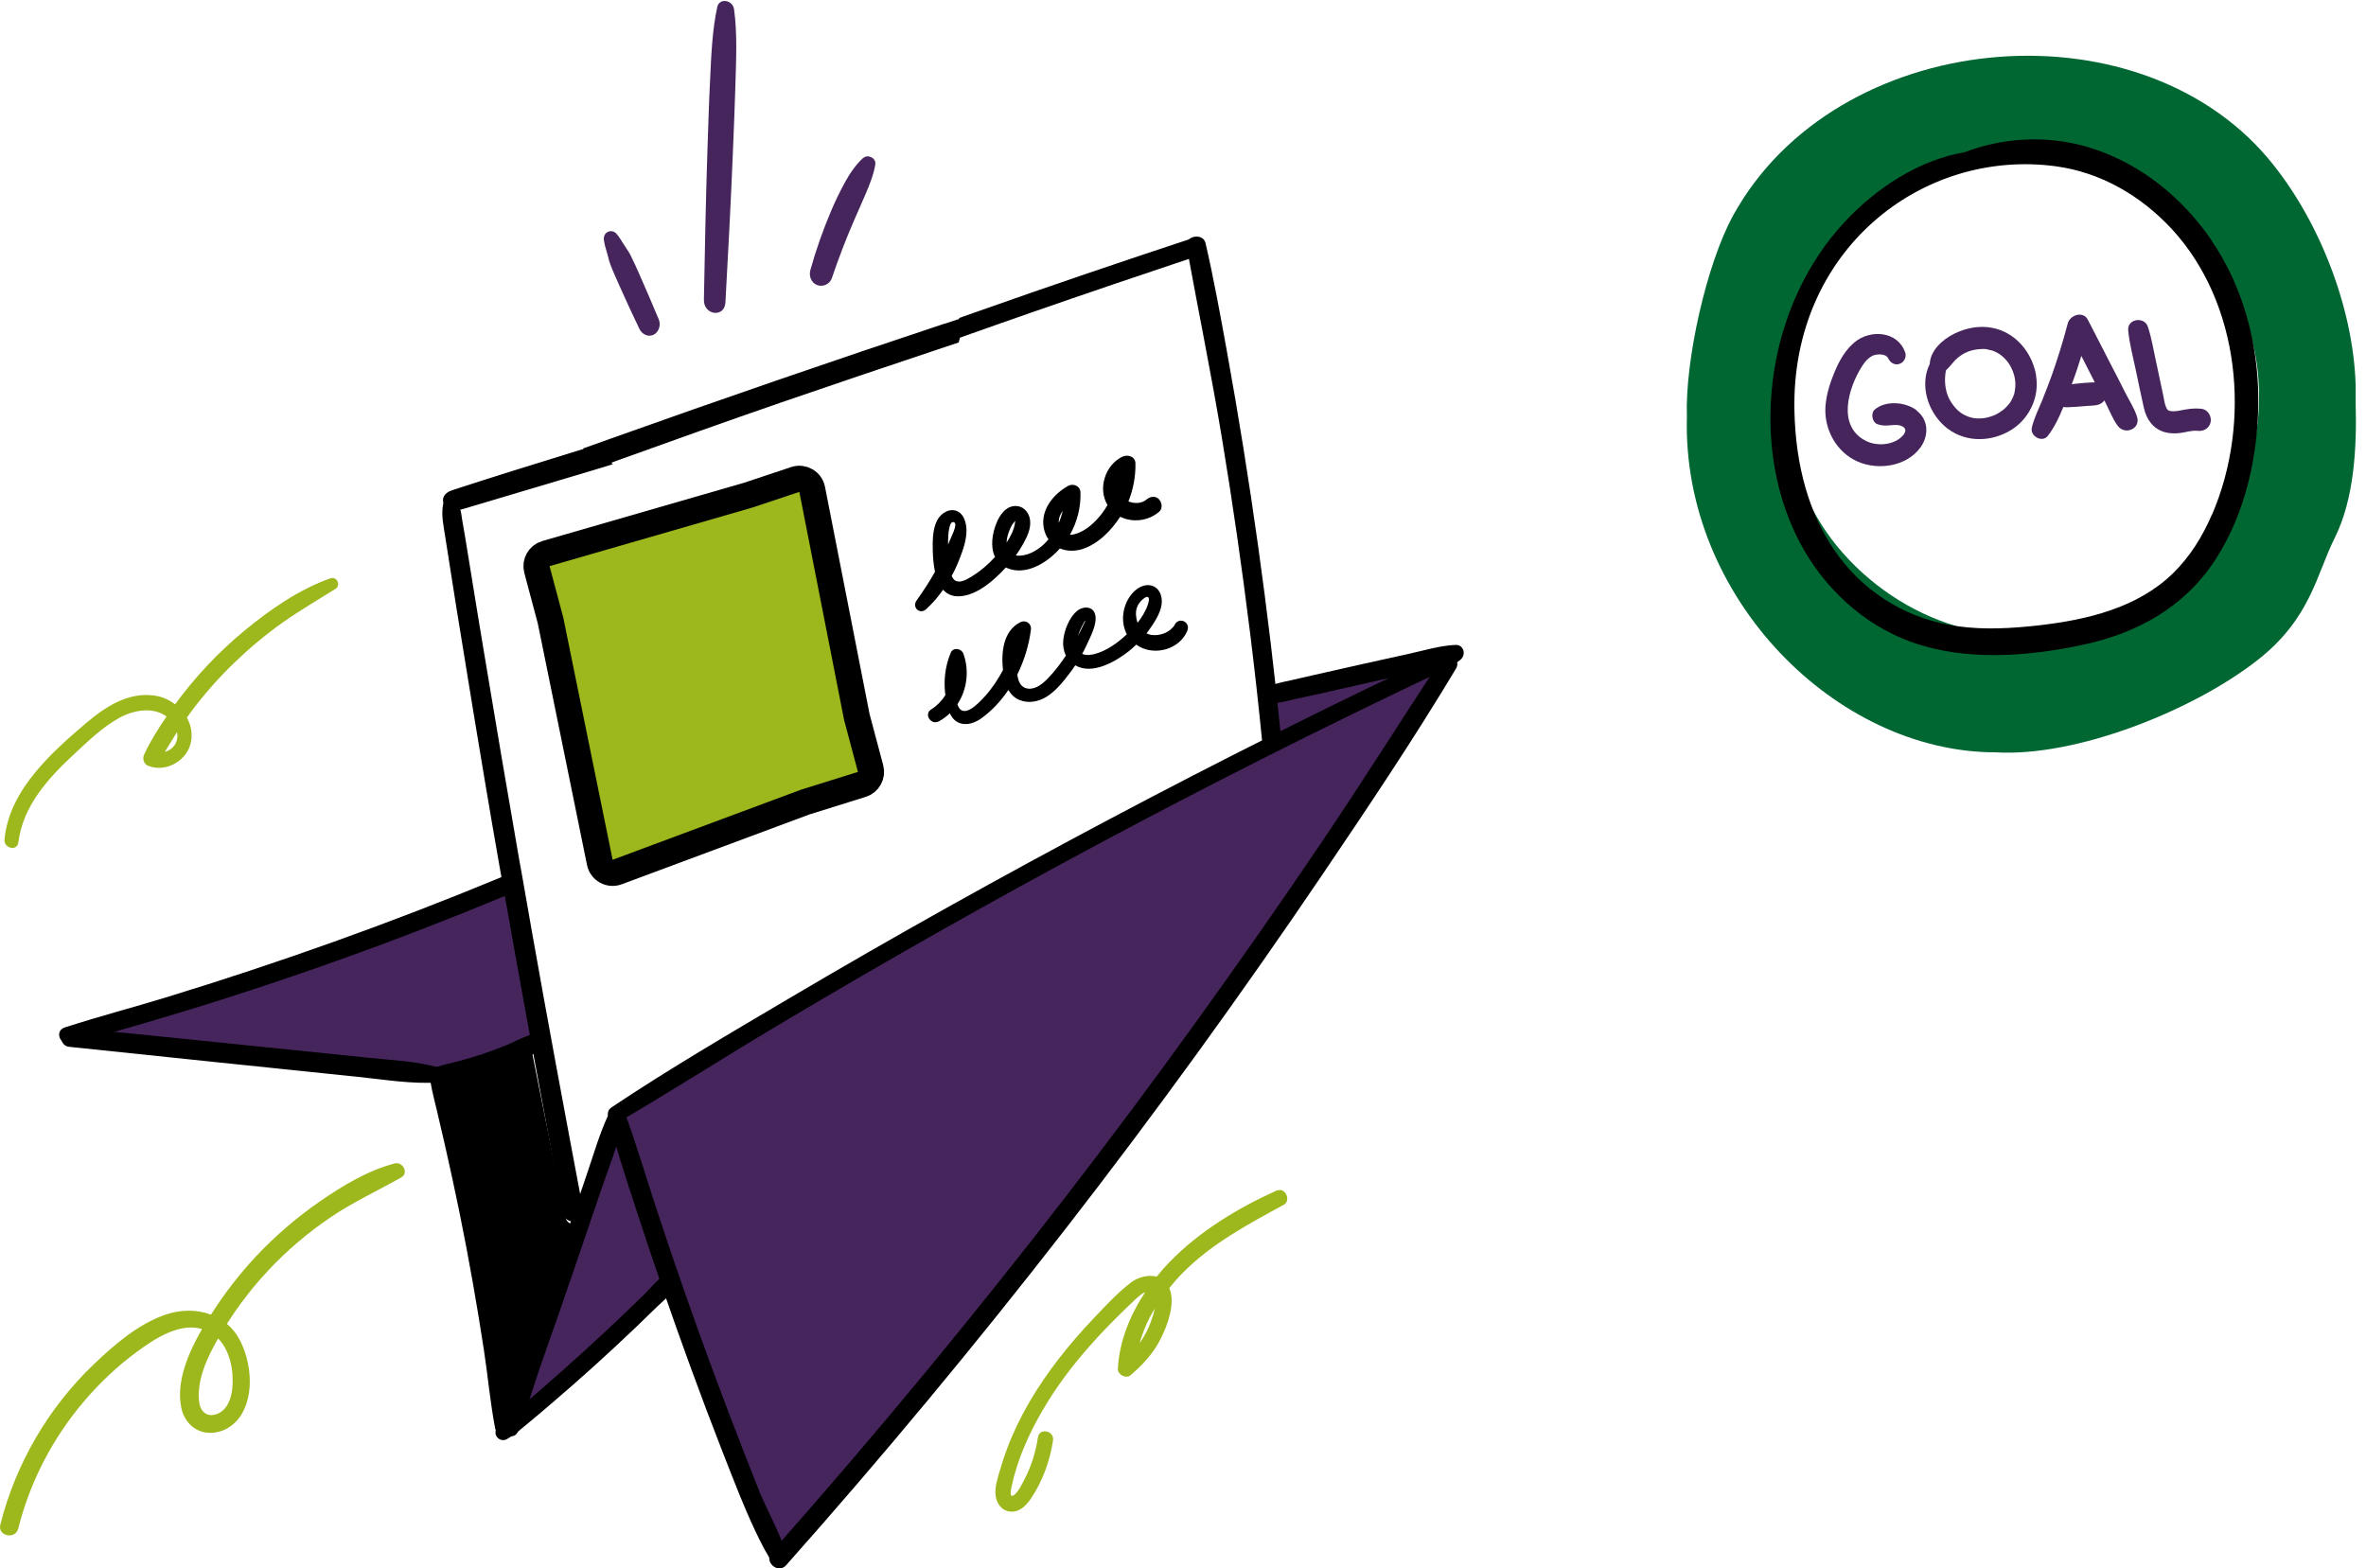 <svg width="181" height="120" viewBox="0 0 181 120" fill="none" xmlns="http://www.w3.org/2000/svg">
<path d="M46.988 85.587L39.413 108.596L51.302 98.045L59.647 118.755C59.647 118.755 75.081 101.882 87.455 85.386C99.821 68.891 110.749 51.126 110.749 51.126L110.195 50.518L97.045 52.595L97.237 57.101C97.237 57.101 77.581 66.976 65.407 73.974C53.233 80.972 46.996 85.579 46.996 85.579L46.988 85.587Z" fill="#46255D"/>
<path d="M111.157 50.326C111.065 50.026 110.665 49.765 110.35 49.919C101.813 53.948 93.369 58.17 85.033 62.592C76.689 67.014 68.437 71.613 60.308 76.42C55.756 79.111 51.172 81.787 46.781 84.725C46.112 85.171 46.766 86.171 47.45 85.771C51.495 83.395 55.448 80.865 59.478 78.465C63.508 76.058 67.56 73.705 71.644 71.39C79.811 66.768 88.086 62.339 96.461 58.109C101.19 55.725 105.951 53.395 110.742 51.134C111.057 50.987 111.265 50.688 111.149 50.326H111.157Z" fill="black"/>
<path d="M58.224 114.441C57.801 113.387 57.386 112.334 56.978 111.28C56.163 109.196 55.371 107.112 54.594 105.02C53.041 100.829 51.572 96.615 50.18 92.369C49.388 89.955 48.673 87.517 47.796 85.133C47.504 84.341 46.366 84.725 46.558 85.533C47.096 87.732 47.804 89.893 48.504 92.039C49.188 94.161 49.903 96.284 50.626 98.391C52.08 102.613 53.61 106.812 55.233 110.972C55.686 112.141 56.148 113.31 56.617 114.472C57.086 115.633 58.378 118.64 59.163 119.624C59.493 120.032 60.285 119.909 60.224 119.278C60.108 118.155 58.647 115.471 58.232 114.425L58.224 114.441Z" fill="black"/>
<path d="M110.196 50.526C107.135 55.186 104.167 59.908 101.044 64.53C97.93 69.144 94.731 73.705 91.477 78.219C84.994 87.217 78.211 95.999 71.159 104.559C67.206 109.358 63.161 114.087 59.039 118.747C58.401 119.463 59.501 120.47 60.139 119.755C67.545 111.418 74.666 102.836 81.503 94.031C88.347 85.217 94.892 76.181 101.144 66.945C104.659 61.754 108.165 56.525 111.388 51.149C111.841 50.395 110.657 49.826 110.188 50.541L110.196 50.526Z" fill="black"/>
<path d="M33.561 82.426C33.561 82.426 5.468 79.165 5.853 78.973C6.237 78.781 24.548 73.605 30.977 70.629C37.398 67.653 38.937 67.276 38.937 67.56C38.937 67.845 41.336 79.834 41.336 79.834L33.569 82.426H33.561Z" fill="#46255D"/>
<path d="M39.312 109.027C39.335 109.427 39.028 109.696 38.689 109.773C38.389 109.842 38.059 109.75 37.928 109.442C37.912 109.404 37.897 109.35 37.882 109.296C37.497 107.296 37.32 105.251 37.013 103.244C36.474 99.737 35.859 96.238 35.151 92.769C34.798 91.047 34.429 89.324 34.036 87.609C33.837 86.732 33.629 85.863 33.429 84.994C33.267 84.279 33.06 83.556 32.944 82.833C32.944 82.81 32.937 82.779 32.929 82.749C32.914 82.633 32.898 82.518 32.891 82.403C32.829 81.695 33.767 81.626 34.021 82.187C34.106 82.387 34.183 82.579 34.252 82.772C34.521 83.533 34.682 84.341 34.875 85.117C35.121 86.102 35.367 87.094 35.598 88.078C36.413 91.531 37.113 95.015 37.743 98.506C38.051 100.237 38.343 101.975 38.605 103.713C38.766 104.797 38.958 105.889 39.112 106.989C39.166 107.373 39.212 107.758 39.251 108.142C39.281 108.442 39.304 108.735 39.32 109.034L39.312 109.027Z" fill="black"/>
<path d="M50.879 97.537C50.287 97.876 49.802 98.529 49.318 98.999C48.802 99.499 48.287 99.998 47.772 100.498C46.711 101.513 45.642 102.505 44.557 103.49C43.496 104.451 42.427 105.405 41.343 106.343C40.797 106.812 40.251 107.281 39.705 107.743C39.143 108.219 38.536 108.673 38.051 109.235C37.62 109.734 38.22 110.419 38.782 110.104C39.428 109.734 39.989 109.227 40.558 108.758C41.104 108.296 41.658 107.843 42.196 107.373C43.311 106.42 44.411 105.458 45.495 104.474C46.557 103.513 47.61 102.536 48.648 101.544C49.164 101.052 49.679 100.552 50.194 100.044C50.725 99.529 51.417 98.999 51.786 98.353C52.109 97.776 51.394 97.237 50.879 97.53V97.537Z" fill="black"/>
<path d="M47.75 85.525C47.75 85.525 47.742 85.571 47.735 85.594C47.581 86.309 47.381 87.017 47.15 87.709C46.812 88.763 46.412 89.801 46.058 90.831C44.997 93.977 43.92 97.107 42.844 100.244C42.305 101.798 41.744 103.344 41.213 104.897C40.975 105.605 40.744 106.328 40.514 107.043C40.245 107.881 39.96 108.704 39.629 109.511C39.522 109.78 39.329 109.88 39.114 109.888C38.96 109.888 38.814 109.85 38.683 109.765C38.476 109.634 38.345 109.404 38.422 109.127C38.46 108.988 38.499 108.858 38.537 108.719C38.706 108.135 38.891 107.55 39.099 106.973C39.46 105.92 39.844 104.882 40.206 103.828C41.275 100.69 42.275 97.537 43.344 94.4C43.42 94.169 43.498 93.938 43.582 93.707C43.828 92.992 44.066 92.269 44.313 91.554C44.52 90.954 44.728 90.347 44.928 89.739C45.428 88.278 45.858 86.763 46.512 85.356C46.55 85.248 46.581 85.187 46.612 85.125C46.912 84.51 47.866 84.864 47.735 85.517L47.75 85.525Z" fill="black"/>
<path d="M33.591 81.68C31.845 81.195 29.969 81.111 28.169 80.926C26.346 80.742 24.524 80.549 22.709 80.365C19.064 79.988 15.418 79.619 11.781 79.25C9.704 79.042 7.636 78.827 5.559 78.619C5.159 78.581 4.759 78.781 4.675 79.204C4.598 79.573 4.852 80.049 5.259 80.088C12.604 80.857 19.956 81.626 27.3 82.38C29.346 82.587 31.46 82.956 33.514 82.818C34.183 82.772 34.206 81.857 33.599 81.688L33.591 81.68Z" fill="black"/>
<path d="M39.882 68.022C39.382 68.229 38.89 68.437 38.39 68.645C36.452 69.452 34.506 70.229 32.545 70.99C28.115 72.705 23.632 74.305 19.118 75.781C16.841 76.527 14.557 77.242 12.266 77.919C9.974 78.596 7.674 79.296 5.344 79.811C4.56 79.98 4.168 78.865 4.952 78.611C7.513 77.781 10.12 77.096 12.696 76.312C21.309 73.674 29.799 70.652 38.12 67.207C38.613 66.999 39.097 66.799 39.589 66.591C39.705 67.06 39.789 67.545 39.882 68.029V68.022Z" fill="black"/>
<path d="M44.09 93.431C43.953 93.479 43.793 93.471 43.633 93.431C43.382 93.361 43.169 93.18 43.116 92.92C42.347 88.953 41.601 84.986 40.871 81.011C40.817 80.72 40.764 80.437 40.711 80.146C40.62 79.634 40.52 79.13 40.429 78.619C39.767 75.006 39.12 71.393 38.481 67.773C38.39 67.277 38.306 66.789 38.215 66.293C37.834 64.121 37.461 61.949 37.096 59.776C36.502 56.234 35.916 52.693 35.346 49.143C35.056 47.372 34.767 45.601 34.493 43.822C34.349 42.933 34.212 42.043 34.075 41.162C33.945 40.272 33.725 39.414 33.907 38.533C34.006 38.069 34.646 37.919 34.889 38.344C35.026 38.58 35.171 38.816 35.239 39.076C35.3 39.32 35.323 39.588 35.368 39.84C35.445 40.312 35.528 40.784 35.612 41.264C35.772 42.24 35.932 43.224 36.091 44.208C36.411 46.199 36.738 48.198 37.073 50.19C37.925 55.345 38.808 60.5 39.699 65.648C39.782 66.144 39.874 66.632 39.965 67.127C40.209 68.528 40.46 69.929 40.703 71.338C41.875 77.973 43.108 84.6 44.356 91.22C44.432 91.621 44.508 92.023 44.584 92.424C44.661 92.849 44.523 93.282 44.09 93.431Z" fill="black"/>
<path d="M43.835 93.71C43.745 93.947 43.663 94.183 43.58 94.42C42.437 97.636 41.367 100.867 40.223 104.083C39.845 105.155 39.425 106.227 39.038 107.307C38.882 106.18 38.676 105.06 38.495 103.949C38.215 102.168 37.903 100.386 37.574 98.613C36.907 95.035 36.15 91.464 35.278 87.925C35.031 86.909 34.768 85.9 34.504 84.891C34.299 84.103 34.118 83.267 33.838 82.487C34.225 82.432 34.62 82.353 34.998 82.266C35.739 82.101 36.471 81.904 37.187 81.675C37.911 81.454 38.627 81.21 39.326 80.934C39.754 80.761 40.24 80.603 40.676 80.39C40.733 80.682 40.791 80.966 40.848 81.257C41.638 85.238 42.445 89.21 43.276 93.183C43.333 93.443 43.572 93.624 43.835 93.695V93.71Z" fill="black"/>
<path d="M41.312 80.311C41.112 80.48 40.881 80.611 40.635 80.734C40.227 80.942 39.774 81.095 39.374 81.264C38.72 81.534 38.051 81.772 37.374 81.987C36.705 82.203 36.021 82.403 35.329 82.564C34.975 82.641 34.613 82.726 34.244 82.779C33.898 82.833 33.545 82.856 33.199 82.833C33.091 82.833 32.998 82.803 32.922 82.756C32.552 82.556 32.522 81.995 32.998 81.795C33.129 81.741 33.26 81.688 33.391 81.641C33.921 81.457 34.483 81.341 35.021 81.203C35.659 81.034 36.298 80.849 36.92 80.642C37.551 80.434 38.166 80.203 38.782 79.949C39.289 79.742 39.812 79.442 40.343 79.257C40.473 79.203 40.604 79.165 40.735 79.134C41.496 78.957 41.873 79.842 41.297 80.319L41.312 80.311Z" fill="black"/>
<path d="M45.509 34.085C45.967 34.562 46.424 35.04 46.882 35.517C46.289 35.703 45.683 35.88 45.076 36.066C41.838 37.037 38.612 37.999 35.361 38.962C33.967 39.375 33.271 37.931 34.599 37.502C37.615 36.52 40.646 35.573 43.703 34.634C44.296 34.448 44.902 34.271 45.496 34.085L45.509 34.085Z" fill="black"/>
<path d="M72.23 24.78C72.762 24.601 73.295 24.43 73.827 24.25C73.699 24.762 73.561 25.284 73.442 25.805L73.344 26.2C72.811 26.371 72.279 26.55 71.756 26.73C67.754 28.06 63.77 29.416 59.787 30.782C55.567 32.237 51.357 33.746 47.157 35.256C46.674 35.427 46.181 35.606 45.698 35.786C45.323 35.301 44.968 34.798 44.603 34.312C45.087 34.142 45.56 33.971 46.043 33.8C46.29 33.711 46.536 33.621 46.792 33.531C55.232 30.521 63.711 27.601 72.23 24.771V24.78Z" fill="black"/>
<path d="M91.561 19.603C87.339 21.01 83.125 22.441 78.926 23.902C77.372 24.448 75.819 24.986 74.266 25.54C73.789 25.709 73.312 25.878 72.835 26.047C73.019 25.471 73.197 24.902 73.389 24.325C73.866 24.156 74.335 23.987 74.804 23.825C80.225 21.91 85.67 20.057 91.13 18.257C91.992 17.973 92.43 19.311 91.561 19.603Z" fill="black"/>
<path d="M98.022 56.617C97.029 46.642 95.638 36.706 93.853 26.847C93.354 24.094 92.854 21.326 92.223 18.596C92.039 17.788 90.624 18.034 90.777 18.865C91.669 23.764 92.669 28.639 93.484 33.553C94.299 38.468 95.007 43.397 95.622 48.342C95.968 51.126 96.276 53.91 96.553 56.694C96.645 57.64 98.122 57.555 98.029 56.609L98.022 56.617Z" fill="black"/>
<path d="M72.868 32.63C72.868 32.63 72.806 32.661 72.775 32.669C72.76 32.669 72.752 32.685 72.736 32.693C72.783 32.669 72.822 32.654 72.868 32.63Z" fill="black"/>
<path d="M76.141 30.969C76.141 30.969 76.126 30.992 76.11 31C76.11 31 76.126 30.992 76.141 30.969Z" fill="black"/>
<path d="M76.103 31.2C76.103 31.2 76.08 31.177 76.072 31.177C76.103 31.2 76.103 31.2 76.103 31.2Z" fill="black"/>
<path d="M86.533 28.547C86.533 28.547 86.502 28.539 86.486 28.532C86.486 28.532 86.502 28.539 86.533 28.547Z" fill="black"/>
<path d="M86.301 27.656C86.301 27.656 86.34 27.632 86.356 27.616C86.379 27.593 86.301 27.656 86.301 27.656Z" fill="black"/>
<path d="M86.602 28.57L86.532 28.547C86.532 28.547 86.555 28.562 86.571 28.562C86.579 28.562 86.587 28.562 86.602 28.562V28.57Z" fill="black"/>
<path d="M88.655 38.183C88.355 37.906 87.971 37.991 87.694 38.229C87.34 38.529 86.771 38.552 86.325 38.36C86.694 37.445 86.879 36.445 86.863 35.461C86.856 34.922 86.271 34.745 85.856 34.945C84.548 35.576 83.964 37.383 84.725 38.637C84.333 39.321 83.818 39.929 83.18 40.398C82.833 40.644 82.303 40.913 81.849 40.921C82.403 39.936 82.695 38.806 82.656 37.66C82.641 37.176 82.095 36.96 81.71 37.176C80.58 37.814 79.611 38.99 79.842 40.359C79.903 40.706 80.026 41.013 80.211 41.267C79.85 41.697 79.411 42.051 78.904 42.29C78.558 42.451 78.096 42.559 77.712 42.497C77.919 42.205 78.112 41.905 78.281 41.597C78.581 41.051 78.873 40.452 78.803 39.806C78.734 39.175 78.234 38.644 77.566 38.721C76.904 38.791 76.474 39.421 76.243 39.99C75.904 40.798 75.743 41.844 76.12 42.613C75.581 43.205 74.974 43.72 74.289 44.135C73.982 44.32 73.459 44.635 73.09 44.428C72.959 44.358 72.874 44.22 72.805 44.059C73.044 43.62 73.251 43.174 73.42 42.72C73.682 42.051 73.936 41.321 73.936 40.59C73.936 40.09 73.782 39.406 73.297 39.144C72.682 38.814 71.99 39.252 71.698 39.798C71.336 40.49 71.336 41.436 71.359 42.197C71.375 42.651 71.413 43.212 71.528 43.751C71.098 44.512 70.621 45.235 70.114 45.95C69.752 46.465 70.36 47.05 70.844 46.612C71.329 46.173 71.767 45.666 72.144 45.12C72.444 45.45 72.859 45.658 73.436 45.62C74.774 45.535 76.081 44.366 76.95 43.413C76.989 43.428 77.019 43.451 77.05 43.466C78.473 44.059 80.042 43.082 80.988 42.067C81.018 42.036 81.049 41.997 81.08 41.959C81.58 42.167 82.172 42.197 82.764 42.02C83.987 41.644 85.01 40.598 85.694 39.536C86.64 40.006 87.863 39.867 88.686 39.144C88.963 38.898 88.893 38.414 88.64 38.183H88.655ZM73.013 39.975C73.274 40.136 72.728 41.167 72.659 41.351C72.621 41.459 72.574 41.559 72.528 41.667C72.528 41.582 72.528 41.505 72.528 41.421C72.528 41.259 72.544 39.69 73.013 39.975ZM77.281 40.436C77.35 40.282 77.427 40.129 77.535 40.006C77.673 39.852 77.673 39.775 77.65 39.99C77.581 40.521 77.319 41.036 77.004 41.513C77.012 41.144 77.135 40.767 77.281 40.444V40.436ZM81.303 39.083C81.226 39.398 81.126 39.706 80.995 40.006C80.98 39.66 81.103 39.352 81.303 39.083Z" fill="black"/>
<path d="M89.878 47.788C89.517 48.388 88.74 48.68 88.063 48.573C87.932 48.55 87.817 48.511 87.709 48.457C87.771 48.373 87.84 48.296 87.894 48.211C88.294 47.642 88.763 46.95 88.863 46.25C88.955 45.596 88.671 44.866 87.94 44.774C87.271 44.697 86.671 45.235 86.348 45.766C85.833 46.619 85.764 47.688 86.202 48.526C86.187 48.542 86.179 48.55 86.164 48.565C85.487 49.196 84.633 49.811 83.726 50.041C83.418 50.118 83.064 50.157 82.788 50.026C82.911 49.811 83.018 49.588 83.126 49.357C83.41 48.727 83.926 47.796 83.795 47.081C83.656 46.335 82.834 46.358 82.365 46.765C81.796 47.265 81.419 48.211 81.342 48.957C81.296 49.373 81.365 49.788 81.542 50.157C81.126 50.78 80.673 51.38 80.15 51.918C79.757 52.318 79.242 52.748 78.642 52.687C78.104 52.626 77.904 52.156 77.835 51.68C77.835 51.657 77.835 51.633 77.827 51.603C78.366 50.511 78.719 49.334 78.865 48.18C78.927 47.696 78.466 47.396 78.043 47.611C76.743 48.273 76.581 49.911 76.728 51.264C76.343 51.995 75.882 52.687 75.32 53.302C74.844 53.825 73.628 55.117 73.244 53.879C73.982 52.764 74.167 51.31 73.698 50.011C73.551 49.611 72.921 49.495 72.736 49.934C72.298 50.972 72.175 52.087 72.321 53.187C72.044 53.625 71.675 54.002 71.244 54.271C70.644 54.64 71.221 55.517 71.829 55.186C72.144 55.017 72.421 54.802 72.667 54.571C72.821 54.917 73.059 55.202 73.444 55.333C74.028 55.525 74.651 55.271 75.12 54.925C75.905 54.348 76.581 53.617 77.143 52.787C77.335 53.118 77.604 53.402 77.989 53.556C78.681 53.841 79.458 53.687 80.081 53.295C80.765 52.864 81.311 52.187 81.796 51.549C81.957 51.341 82.111 51.126 82.257 50.903C83.549 51.657 85.318 50.634 86.341 49.834C86.548 49.672 86.74 49.495 86.925 49.319C87.002 49.372 87.079 49.426 87.163 49.472C88.448 50.188 90.278 49.634 90.832 48.25C91.085 47.611 90.24 47.173 89.878 47.765V47.788ZM82.995 47.511C82.995 47.511 83.026 47.465 83.041 47.45C83.01 47.565 82.888 47.796 82.864 47.842C82.741 48.119 82.603 48.388 82.465 48.65C82.518 48.488 82.58 48.327 82.641 48.188C82.749 47.957 82.857 47.727 82.988 47.511H82.995ZM87.24 46.027C87.325 45.935 87.656 45.604 87.809 45.673C87.979 45.75 87.848 46.135 87.809 46.266C87.648 46.75 87.356 47.219 87.025 47.65C86.956 47.458 86.917 47.25 86.902 47.035C86.886 46.658 86.987 46.319 87.24 46.035V46.027Z" fill="black"/>
<path d="M30.184 89.016C28.123 89.562 26.193 90.724 24.455 91.931C22.686 93.154 21.041 94.569 19.564 96.145C18.288 97.514 17.142 98.999 16.142 100.583C15.088 100.183 13.873 100.183 12.735 100.56C10.628 101.252 8.751 102.874 7.167 104.389C3.699 107.704 1.192 112.003 0.023 116.656C-0.193 117.532 1.184 117.817 1.399 116.94C2.299 113.349 4.053 109.988 6.46 107.173C7.652 105.781 8.982 104.52 10.459 103.436C11.812 102.436 13.704 101.175 15.457 101.682C14.435 103.467 13.443 105.697 13.873 107.727C14.088 108.735 14.842 109.542 15.903 109.619C16.926 109.696 17.88 109.142 18.426 108.296C19.487 106.65 19.21 104.105 18.303 102.451C18.049 101.982 17.726 101.598 17.357 101.29C18.28 99.837 19.333 98.468 20.51 97.214C21.933 95.692 23.517 94.338 25.24 93.169C26.978 91.985 28.862 91.116 30.684 90.093C31.307 89.747 30.807 88.847 30.177 89.016H30.184ZM17.772 106.227C17.688 107.02 17.38 107.912 16.565 108.196C15.788 108.465 15.304 107.95 15.227 107.204C15.057 105.558 15.85 103.851 16.688 102.405C17.626 103.359 17.903 104.966 17.772 106.227Z" fill="#9CB81C"/>
<path d="M97.699 91.07C94.7 92.423 91.762 94.192 89.455 96.576C89.116 96.922 88.793 97.291 88.486 97.676C87.84 97.507 87.055 97.714 86.501 98.137C85.463 98.937 84.548 99.937 83.648 100.883C81.81 102.821 80.126 104.92 78.773 107.227C78.112 108.358 77.534 109.534 77.073 110.757C76.835 111.38 76.627 112.018 76.443 112.664C76.289 113.21 76.104 113.787 76.158 114.364C76.219 115.002 76.596 115.571 77.265 115.648C77.981 115.733 78.527 115.164 78.888 114.625C79.765 113.303 80.326 111.765 80.557 110.203C80.665 109.457 79.519 109.219 79.403 109.965C79.234 111.111 78.888 112.211 78.342 113.241C78.15 113.61 77.919 114.118 77.581 114.379C77.189 114.679 77.342 113.949 77.388 113.733C77.819 111.688 78.704 109.719 79.749 107.919C80.788 106.128 82.041 104.466 83.418 102.921C84.141 102.098 84.902 101.313 85.679 100.544C86.01 100.214 86.348 99.898 86.686 99.575C86.932 99.345 87.248 99.006 87.609 98.868C86.44 100.621 85.625 102.636 85.517 104.728C85.494 105.166 86.132 105.512 86.479 105.22C87.448 104.405 88.278 103.49 88.832 102.351C89.332 101.329 89.901 99.783 89.493 98.653C89.478 98.614 89.462 98.583 89.447 98.552C89.778 98.137 90.132 97.737 90.508 97.36C92.716 95.13 95.476 93.669 98.206 92.177C98.799 91.854 98.322 90.808 97.691 91.093L97.699 91.07ZM87.855 101.59C87.671 101.998 87.44 102.398 87.178 102.767C87.378 102.082 87.632 101.421 87.971 100.767C88.086 100.544 88.217 100.329 88.347 100.114C88.217 100.721 87.955 101.352 87.855 101.59Z" fill="#9CB81C"/>
<path d="M50.395 24.433C49.923 23.312 49.453 22.202 48.961 21.095C48.722 20.552 48.483 20.01 48.214 19.482C48.053 19.174 47.857 18.929 47.677 18.635C47.521 18.374 47.368 18.135 47.174 17.901C46.807 17.453 46.1 17.752 46.201 18.379C46.246 18.699 46.334 19.015 46.43 19.318C46.527 19.62 46.572 19.929 46.688 20.218C46.897 20.776 47.147 21.317 47.386 21.86C47.877 22.967 48.388 24.061 48.91 25.153C49.115 25.583 49.584 25.811 49.996 25.614C50.397 25.419 50.581 24.877 50.395 24.433Z" fill="#46255D"/>
<path d="M56.153 0.7C56.057 0.003 55.032 -0.194 54.87 0.542C54.482 2.332 54.415 4.208 54.325 6.053C54.228 7.921 54.181 9.806 54.113 11.671C53.989 15.421 53.923 19.177 53.849 22.933C53.824 24.13 55.434 24.34 55.496 23.128C55.7 19.391 55.903 15.654 56.056 11.9C56.128 10.068 56.211 8.245 56.263 6.415C56.31 4.531 56.417 2.573 56.152 0.689L56.153 0.7Z" fill="#46255D"/>
<path d="M66.04 12.078C65.496 12.562 65.008 13.273 64.657 13.916C64.253 14.649 63.893 15.399 63.566 16.167C62.953 17.623 62.427 19.113 61.998 20.644C61.864 21.105 62.044 21.626 62.507 21.808C62.937 21.984 63.477 21.744 63.634 21.292C64.13 19.817 64.691 18.356 65.306 16.931C65.619 16.218 65.933 15.515 66.236 14.803C66.531 14.113 66.837 13.337 66.961 12.592C67.05 12.094 66.387 11.775 66.041 12.088L66.04 12.078Z" fill="#46255D"/>
<path d="M25.278 44.243C22.847 45.112 20.633 46.65 18.656 48.288C16.68 49.926 14.911 51.81 13.396 53.887C12.919 53.525 12.35 53.279 11.758 53.21C9.751 52.956 8.036 54.094 6.574 55.333C5.213 56.486 3.86 57.686 2.722 59.062C1.491 60.547 0.522 62.277 0.345 64.23C0.284 64.915 1.322 65.153 1.407 64.446C1.753 61.662 3.683 59.539 5.659 57.709C6.744 56.701 7.859 55.609 9.166 54.902C10.243 54.317 11.719 54.064 12.742 54.817C12.104 55.748 11.496 56.717 11.027 57.724C10.889 58.016 10.981 58.44 11.304 58.578C12.711 59.17 14.434 58.147 14.634 56.632C14.719 56.009 14.58 55.417 14.296 54.91C14.442 54.702 14.588 54.487 14.749 54.279C15.719 53.002 16.787 51.803 17.941 50.688C19.095 49.58 20.317 48.55 21.625 47.627C22.932 46.704 24.316 45.904 25.67 45.05C26.093 44.781 25.777 44.074 25.293 44.251L25.278 44.243ZM13.357 57.009C13.173 57.27 12.904 57.455 12.611 57.524C12.919 57.017 13.227 56.509 13.542 56.017C13.611 56.355 13.565 56.701 13.357 57.009Z" fill="#9CB81C"/>
<path d="M111.34 49.342C110.133 49.396 108.902 49.78 107.726 50.034C106.518 50.295 105.319 50.565 104.111 50.834C102.942 51.095 101.766 51.364 100.597 51.626C99.982 51.764 99.366 51.91 98.751 52.049C98.144 52.187 97.521 52.287 96.959 52.572C96.313 52.902 96.767 53.764 97.352 53.787C97.936 53.802 98.543 53.602 99.113 53.479C99.697 53.348 100.289 53.225 100.874 53.095C102.073 52.825 103.281 52.549 104.48 52.279C105.649 52.018 106.826 51.749 107.995 51.472C108.695 51.31 109.425 51.18 110.141 51.003C110.24 51.287 110.61 51.457 110.887 51.18C111.14 50.926 111.417 50.703 111.709 50.488C112.186 50.118 111.994 49.311 111.34 49.342Z" fill="black"/>
<path d="M180.21 29.511C180.041 23.453 177.325 16.645 173.519 12.129C163.307 0.022 140.44 2.224 132.592 16.474C130.543 20.196 128.892 27.616 129.049 31.882C128.656 45.709 140.462 57.56 152.662 57.56C158.844 57.935 167.828 54.353 172.771 50.45C176.774 47.289 177.208 43.944 178.604 41.164C180.102 38.157 180.3 34.243 180.21 30.873V29.511ZM160.16 47.722C156.534 48.937 152.65 48.937 149.024 47.7C145.533 46.52 142.347 44.205 140.117 41.255C135.523 35.139 135.546 26.766 139.385 20.298C139.475 20.242 139.565 20.162 139.633 20.072C143.968 13.842 152.087 10.711 159.417 12.708C166.623 14.671 172.231 21.49 172.771 28.99C173.087 33.279 171.893 37.726 169.292 41.164C166.984 44.216 163.774 46.531 160.16 47.734V47.722Z" fill="#006732"/>
<path d="M169.163 18.351C166.956 15.145 163.88 12.642 160.246 11.419C157.025 10.323 153.459 10.438 150.282 11.65C146.793 12.238 143.505 14.406 141.098 17.002C138.233 20.081 136.383 24.141 135.726 28.351C135.024 32.781 135.581 37.464 137.654 41.443C139.493 44.972 142.569 47.81 146.236 49.125C150.404 50.613 155.197 50.232 159.443 49.309C163.489 48.433 167.101 46.46 169.452 42.861C171.771 39.309 172.763 34.845 172.763 30.601C172.763 26.275 171.592 21.915 169.163 18.374V18.351ZM169.218 39.355C168.494 41.051 167.524 42.608 166.22 43.877C164.883 45.18 163.222 46.08 161.495 46.679C159.711 47.302 157.85 47.625 155.988 47.844C153.926 48.075 151.82 48.202 149.758 47.914C146.158 47.418 142.937 45.584 140.697 42.608C138.312 39.436 137.364 35.445 137.275 31.454C136.996 19.182 147.005 11.338 157.27 12.722C160.692 13.184 163.768 14.96 166.142 17.521C171.381 23.195 172.25 32.319 169.23 39.355H169.218Z" fill="black"/>
<path d="M146.642 31.402C145.783 30.747 144.268 30.611 143.42 31.334C143.093 31.617 143.217 32.307 143.624 32.453C143.997 32.589 144.291 32.566 144.664 32.533C144.935 32.51 145.206 32.487 145.466 32.589C145.873 32.759 145.817 33.064 145.546 33.346C144.89 34.059 143.624 34.16 142.787 33.753C140.493 32.646 141.386 29.673 142.459 28C142.686 27.638 143.047 27.242 143.443 27.152C143.748 27.084 144.291 27.084 144.438 27.401C144.596 27.74 144.924 27.966 145.308 27.842C145.658 27.729 145.873 27.322 145.749 26.971C145.184 25.321 143.081 25.185 141.883 26.18C141.228 26.723 140.787 27.457 140.448 28.226C140.041 29.153 139.713 30.114 139.645 31.131C139.543 32.872 140.493 34.601 142.11 35.313C143.703 36.014 145.885 35.686 146.936 34.206C147.569 33.313 147.535 32.103 146.619 31.414L146.642 31.402Z" fill="#46255D"/>
<path d="M155.764 28.712C155.459 26.971 154.204 25.434 152.418 25.084C151.424 24.891 150.418 25.084 149.513 25.524C148.621 25.965 147.682 26.79 147.626 27.842C146.835 29.469 147.479 31.459 148.745 32.589C150.112 33.81 152.057 33.878 153.628 33.03C155.177 32.194 156.058 30.442 155.753 28.712H155.764ZM154.069 30.181C154.023 30.328 153.99 30.396 153.956 30.464C153.9 30.588 153.831 30.701 153.763 30.814C153.741 30.837 153.662 30.939 153.662 30.939C153.605 31.007 153.549 31.075 153.492 31.131C153.379 31.255 153.266 31.346 153.198 31.391C152.972 31.561 152.701 31.719 152.52 31.787C152.193 31.911 151.944 31.979 151.673 32.001C151.062 32.058 150.621 31.956 150.09 31.64C149.649 31.368 149.197 30.781 148.994 30.238C148.767 29.616 148.745 28.938 148.869 28.328C149.095 28.124 149.265 27.898 149.468 27.672C149.559 27.57 149.649 27.48 149.751 27.39C149.785 27.367 149.875 27.288 149.875 27.288C149.954 27.231 150.045 27.175 150.124 27.118C150.587 26.836 151.085 26.711 151.695 26.7C151.718 26.7 151.785 26.7 151.808 26.7C151.887 26.7 151.955 26.711 152.034 26.734C152.159 26.756 152.294 26.79 152.418 26.824C152.452 26.836 152.566 26.881 152.566 26.881C152.634 26.915 152.701 26.937 152.758 26.971C152.826 27.005 152.882 27.039 152.95 27.084C153.029 27.141 153.074 27.175 153.119 27.209C153.56 27.57 153.854 28.011 154.035 28.554C154.216 29.119 154.216 29.571 154.08 30.181H154.069Z" fill="#46255D"/>
<path d="M162.569 30.012C162.253 29.39 161.937 28.757 161.609 28.135C160.976 26.915 160.343 25.683 159.721 24.462C159.359 23.761 158.353 24.1 158.184 24.744C157.833 26.09 157.426 27.401 156.963 28.712C156.726 29.367 156.477 30.012 156.217 30.656C155.935 31.334 155.607 32.001 155.437 32.713C155.279 33.369 156.24 33.912 156.669 33.335C157.167 32.691 157.528 31.922 157.845 31.142C157.981 31.154 158.116 31.165 158.263 31.154C158.512 31.142 158.772 31.131 159.021 31.108C159.258 31.086 159.506 31.074 159.744 31.052C160.083 31.029 160.512 31.041 160.795 30.826C160.874 30.769 160.931 30.701 160.987 30.634C161.021 30.69 161.044 30.747 161.067 30.803C161.372 31.391 161.62 32.069 162.016 32.589C162.558 33.312 163.779 32.815 163.485 31.888C163.282 31.244 162.875 30.622 162.569 30.012ZM159.654 29.277C159.416 29.3 159.167 29.322 158.93 29.345C158.783 29.356 158.636 29.379 158.489 29.401C158.772 28.655 159.009 27.943 159.224 27.231C159.529 27.819 159.823 28.418 160.128 29.006C160.173 29.085 160.219 29.175 160.252 29.255C160.049 29.255 159.845 29.266 159.642 29.288L159.654 29.277Z" fill="#46255D"/>
<path d="M168.448 31.278C168.007 31.233 167.612 31.255 167.171 31.334C166.832 31.391 166.47 31.493 166.119 31.459C165.927 31.436 165.814 31.414 165.713 31.176C165.6 30.927 165.543 30.532 165.486 30.238C165.305 29.368 165.125 28.509 164.933 27.638C164.74 26.756 164.593 25.841 164.311 24.993C164.039 24.191 162.728 24.383 162.807 25.276C162.898 26.282 163.18 27.299 163.384 28.294C163.587 29.266 163.791 30.238 164.005 31.199C164.209 32.081 164.695 32.804 165.599 33.064C165.995 33.177 166.436 33.177 166.843 33.12C167.25 33.064 167.691 32.917 168.109 32.962C168.561 33.019 169.013 32.781 169.115 32.295C169.205 31.877 168.911 31.334 168.448 31.289V31.278Z" fill="#46255D"/>
<path d="M57.186 37.9L57.205 37.895L57.224 37.888L60.835 36.685C61.407 36.494 62.016 36.849 62.132 37.441L65.54 54.82L65.546 54.853L65.555 54.885L66.599 58.8C66.737 59.318 66.443 59.853 65.931 60.013L61.609 61.363L61.583 61.371L61.558 61.381L47.215 66.718C46.639 66.932 46.009 66.582 45.886 65.98L42.123 47.507L42.117 47.477L42.109 47.449L41.076 43.574C40.936 43.048 41.242 42.507 41.765 42.355L57.186 37.9Z" fill="#9CB81C" stroke="black" stroke-width="2"/>
</svg>
